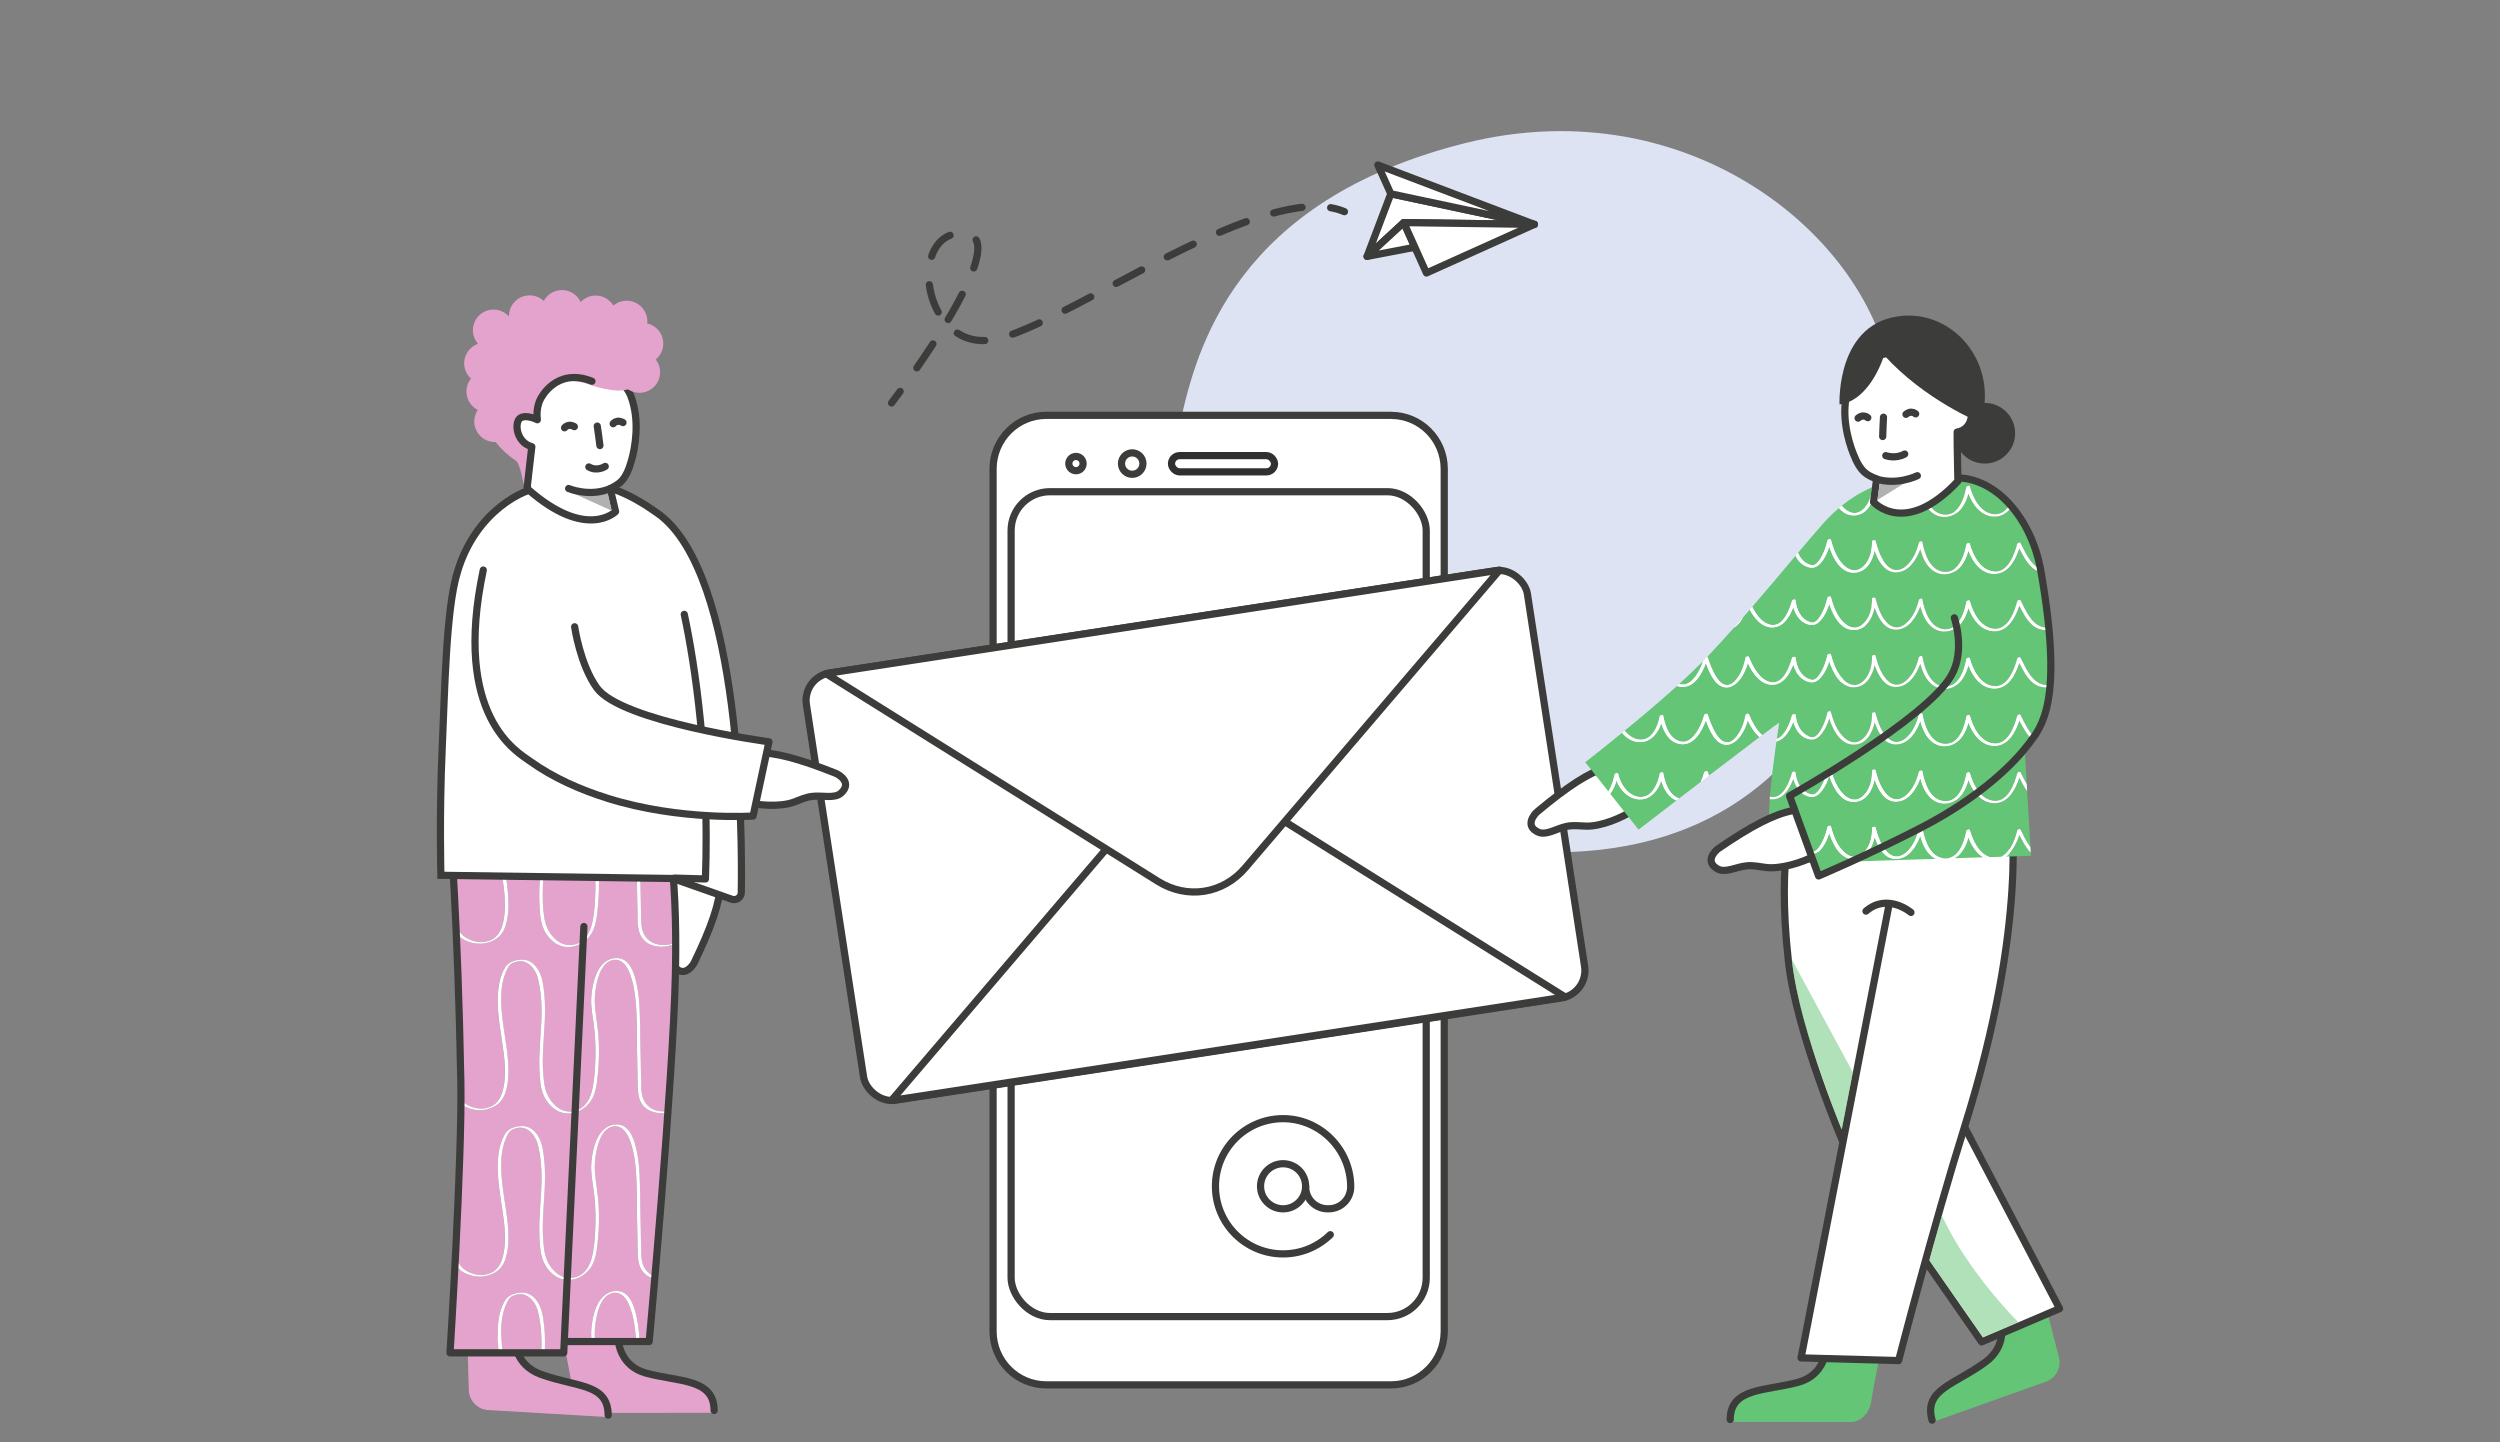 <?xml version="1.0" encoding="UTF-8"?><svg xmlns="http://www.w3.org/2000/svg" xmlns:xlink="http://www.w3.org/1999/xlink" viewBox="0 0 1040 600"><rect x="0" y="0" width="1040" height="600" fill="#808080" stroke="none"/><defs><style>.cls-1,.cls-2,.cls-3,.cls-4{stroke:#3c3c3b;}.cls-1,.cls-2,.cls-3,.cls-4,.cls-5{stroke-width:3px;}.cls-1,.cls-2,.cls-3,.cls-5{stroke-linecap:round;stroke-linejoin:round;}.cls-1,.cls-6,.cls-4,.cls-5{fill:#fff;}.cls-7{fill:#3c3c3b;}.cls-8,.cls-9{fill:#63c575;}.cls-2,.cls-3{fill:none;}.cls-10{isolation:isolate;}.cls-11{fill:#b1b1b1;}.cls-12{clip-path:url(#clippath-1);}.cls-13{clip-path:url(#clippath-3);}.cls-14{clip-path:url(#clippath-2);}.cls-15{fill:#dee3f3;}.cls-3{stroke-dasharray:11.99 11.99;}.cls-16,.cls-17{fill:#e4a3cd;}.cls-16,.cls-9{mix-blend-mode:multiply;opacity:.5;}.cls-18{clip-path:url(#clippath);}.cls-4{fill-rule:evenodd;stroke-miterlimit:10;}.cls-5{stroke:#303030;}</style><clipPath id="clippath"><path class="cls-8" d="M833,548.31s1.08,1.71-.44,9.56c-1.19,6.18-5.93,10.17-18.68,17.21-7,3.87-13.34,9.47-9.81,16.47l47.21-16.83c4.07-1.56,6.32-5.93,5.23-10.15l-5.64-21.71-17.86,5.45Z"/></clipPath><clipPath id="clippath-1"><path class="cls-8" d="M759.59,561.67s.33,2.34-3.09,7.83c-3.25,5.21-8.13,6.44-22.43,8.86-7.85,1.33-15.28,5.29-14.28,13.15l50.25.05c4.34-.12,7.64-3.92,8.31-8.14,1.45-9.21,4.33-22.59,4.33-22.59"/></clipPath><clipPath id="clippath-2"><path class="cls-17" d="M257.25,557.88s-.33,2.34,3.09,7.83c3.25,5.21,8.13,6.44,22.43,8.86,7.85,1.33,15.28,5.29,14.28,13.15l-50.25.05c-4.34-.12-7.64-3.92-8.31-8.14-1.45-9.21-4.33-22.59-4.33-22.59"/></clipPath><clipPath id="clippath-3"><path class="cls-17" d="M213.05,556.09s-.55,1.95,3.1,9.06c2.87,5.6,8.53,8.1,22.74,11.3,7.8,1.75,15.46,5.36,14.03,13.07l-50.04-2.96c-4.35-.36-7.73-3.92-7.86-8.28l-.65-22.42,18.67.24Z"/></clipPath></defs><g class="cls-10"><g id="information"><path class="cls-15" d="M490.96,175.93c-6.81,31.56-11.74,163.97,136.4,177.71,148.14,13.74,166.21-131.91,159.89-192.37-6.32-60.46-83.11-125.5-177.95-101.68-94.85,23.82-111.53,84.77-118.33,116.34Z"/><path class="cls-2" d="M370.88,167.63s1.37-1.8,3.58-4.81"/><path class="cls-3" d="M381.42,153.03c14.23-20.56,36.01-55.61,19.38-56.06-23.55-.64-17.19,47.74,10.82,44.56,25.22-2.87,96.87-55.78,135.99-55.62"/><path class="cls-2" d="M553.55,86.4c2.04.35,3.97.9,5.75,1.66"/><polygon class="cls-1" points="583.97 92.6 568.7 106.67 578.58 80.62 638.31 93.34 583.97 92.6"/><polygon class="cls-1" points="583.97 92.6 568.7 106.67 588.59 102.86 583.97 92.6"/><polygon class="cls-1" points="573.19 68.64 638.31 93.34 578.58 80.62 573.19 68.64"/><polygon class="cls-1" points="583.97 92.6 638.31 93.34 593.4 113.56 583.97 92.6"/><rect class="cls-1" x="485.23" y="559.95" width="43.45" height="4.46" rx="2.23" ry="2.23"/><rect class="cls-1" x="485.23" y="184.77" width="43.45" height="4.46" rx="2.23" ry="2.23"/><path class="cls-1" d="M578.7,172.79h-143.48c-12.2,0-22.1,9.97-22.1,22.27v358.77c0,12.3,9.89,22.27,22.1,22.27h143.48c12.2,0,22.1-9.97,22.1-22.27V195.07c0-12.3-9.89-22.27-22.1-22.27Z"/><rect class="cls-1" x="420.62" y="204.55" width="172.69" height="343.15" rx="16.15" ry="16.15"/><path class="cls-1" d="M589.05,271.78h28.63v2.71c0,1.34-1.09,2.43-2.43,2.43h-23.78c-1.34,0-2.43-1.09-2.43-2.43v-2.71h0Z" transform="translate(329.02 877.71) rotate(-90)"/><path class="cls-1" d="M600.8,315.18v56.49h0c2.84,0,5.14-1.09,5.14-2.43v-51.63c0-1.34-2.3-2.43-5.14-2.43h0Z"/><circle class="cls-1" cx="471" cy="192.85" r="4.46"/><path class="cls-1" d="M445.27,194.69c-1.02-1.29-.79-3.15.49-4.17,1.29-1.02,3.15-.79,4.17.49,1.02,1.29.79,3.15-.49,4.17-1.29,1.02-3.15.79-4.17-.49Z"/><rect class="cls-5" x="487.34" y="189.54" width="42.86" height="6.75" rx="3.38" ry="3.38"/><g id="g2676"><g id="g2678"><g id="g2680"><g id="g2686"><path id="path2688" class="cls-2" d="M543.14,493.49c0,5.18-4.2,9.38-9.38,9.38s-9.38-4.2-9.38-9.38,4.2-9.38,9.38-9.38,9.38,4.2,9.38,9.38Z"/></g><g id="g2690"><path id="path2692" class="cls-2" d="M553.4,513.63c-5.07,4.95-12,7.99-19.64,7.99-15.51,0-28.09-12.54-28.13-28.05-.04-15.51,12.47-28.11,27.94-28.21,15.57-.1,28.32,12.79,28.32,28.36,0,5.05-4.09,9.14-9.14,9.14h-.47c-5.05,0-9.14-4.09-9.14-9.14v-.23"/></g></g></g></g><rect class="cls-1" x="345.61" y="257.64" width="303.46" height="179.81" rx="11.56" ry="11.56" transform="translate(-47 79.53) rotate(-8.73)"/><path class="cls-1" d="M512.95,328.32l138.14,86.43-280.26,43.04,105.84-123.9c9.28-10.87,24.16-13.15,36.28-5.57Z"/><path class="cls-1" d="M481.7,366.63l-138.14-86.43,280.26-43.04-105.84,123.9c-9.28,10.87-24.16,13.15-36.28,5.57Z"/><path class="cls-8" d="M833,548.31s1.08,1.71-.44,9.56c-1.19,6.18-5.93,10.17-18.68,17.21-7,3.87-13.34,9.47-9.81,16.47l47.21-16.83c4.07-1.56,6.32-5.93,5.23-10.15l-5.64-21.71-17.86,5.45Z"/><g class="cls-18"><polygon class="cls-9" points="851.03 546.84 827.94 566.64 830.68 548.11 851.03 546.84"/></g><path class="cls-2" d="M832.38,550.13s2.78,9.71-6.42,16.48c-12.89,9.48-25.83,11.37-22.21,24.17"/><polyline class="cls-1" points="773.87 485.63 824.35 558.23 856.78 544.39 817.22 468.81"/><path class="cls-8" d="M759.59,561.67s.33,2.34-3.09,7.83c-3.25,5.21-8.13,6.44-22.43,8.86-7.85,1.33-15.28,5.29-14.28,13.15l50.25.05c4.34-.12,7.64-3.92,8.31-8.14,1.45-9.21,4.33-22.59,4.33-22.59"/><g class="cls-12"><path class="cls-9" d="M784.29,560.86l-38.27,15.15-2.57-1.34s8.09-.5,12.01-5.74c2.62-3.51,2.52-7.23,2.52-7.23l26.31-.85Z"/></g><path class="cls-2" d="M759.58,561.66s-.61,10.38-11.48,13.35c-13.49,3.69-28.33,2.17-28.33,15.52"/><path class="cls-1" d="M766.67,475.1s-19.31-45.16-22.67-75c-5.16-45.84,2.88-65.45,2.88-65.45l89.52,1.52s7.95,46.2-19.17,132.65c-13.08,41.68-27.41,97.18-27.41,97.18l-40.58-1.12,36.44-187.66"/><path class="cls-2" d="M794.96,379.57s-9.69-8.28-18.71-.54"/><path class="cls-9" d="M745.35,399.01l25.43,47.05-4.6,23.92s-5.29-12.59-13.31-37.32c-6.03-18.61-7.51-33.65-7.51-33.65Z"/><path class="cls-9" d="M807.8,505.64l-5.15,18.63,22.28,32.02,14.7-6.27s-20.7-20.34-31.83-44.38Z"/><path class="cls-1" d="M668.91,319.01c-7.96,2.32-16.88,8.2-29.51,18.76-1.11.93-5.27,5.82.49,8.4,3.44,1.54,7.67-1.6,12.07-2.44,2.51-.48,5.1-.19,7.65-.07,6.23.29,15.36-3.47,20.58-7.08"/><path class="cls-8" d="M745.49,297.6c.16-.55,1.42-.73,1.46-.25,0,.02.02.03.02.05.46,3.81,1.99,7.66,5.88,9.03.87.31,1.55.41,2.35-.13.88-.59,1.56-1.52,2.11-2.41,1.43-2.29,2.32-4.89,2.92-7.5.11-.49,1.29-.89,1.46-.26.83,3.17,1.97,6.38,3.98,9.01,1.33,1.74,3.27,3.47,5.56,3.63,2.23.15,4.16-1.54,5.33-3.28,1.7-2.55,2.24-5.65,2.23-8.67,0-.54,1.31-.83,1.46-.26.77,3.01,1.76,6.08,3.56,8.66,1.16,1.66,2.82,3.3,4.96,3.42,2.24.13,4.19-1.42,5.56-3.04,2.02-2.37,3.2-5.36,3.95-8.35.12-.46,1.33-.91,1.46-.26.9,4.85,3.16,11.96,9.09,12.43,6.01.48,8.35-6.75,9.22-11.42.09-.51,1.29-.88,1.46-.26,1.3,4.79,4.42,11.11,10.12,11.53,5.74.43,8.44-7.12,9.56-11.48.09-.33.74-.69,1.15-.57-.65-4.81-1.45-10.41-2.37-16.47-1.79,3.15-4.41,5.68-8.21,5.69-5.52.01-9.03-4.84-10.87-9.64-.6,2.2-1.46,4.33-2.84,6.14-2.38,3.11-6.46,4.56-10.18,3.04-3.97-1.62-5.93-5.81-6.99-9.86-1.68,4.59-4.85,9.5-9.96,9.66-4.86.15-7.52-4.7-9.04-9.12-.93,4.52-3.57,9.15-8.53,9.26-5.59.12-8.72-5.88-10.35-10.82-.67,2.11-1.57,4.16-2.87,5.94-1.16,1.6-2.9,3.13-5.02,2.77-3.89-.67-6.09-3.87-7.07-7.38-1.6,4.18-4.37,8.69-9.18,8.41-4.68-.27-7.82-4.87-9.76-8.98-.65,2.34-1.63,4.59-3.09,6.54-1.29,1.72-3.12,3.37-5.37,3.56-2.42.21-4.33-1.4-5.65-3.26-1.47-2.07-2.46-4.46-3.32-6.87-1.67,4.6-4.82,10.18-10.01,9.91-.72-.04-1.38-.18-2.01-.39-7.1,6.41-14.99,13.06-21.76,18.6,1.5,1.94,3.53,3.41,6.01,3.72,5.23.65,7.83-5.48,8.58-9.66.09-.49,1.35-.89,1.46-.26.71,4.18,2.67,9.96,7.54,10.77,2.25.38,4.03-1.03,5.4-2.68,1.99-2.39,3.23-5.37,4.08-8.33.14-.49,1.24-.89,1.46-.26.89,2.61,1.83,5.26,3.25,7.64,1.03,1.72,2.61,3.9,4.84,3.92,2.1.02,3.78-2.08,4.81-3.67,1.49-2.32,2.37-4.97,2.86-7.66.1-.55,1.22-.83,1.46-.26,1.12,2.74,2.88,6.38,5.47,8.58,3.95-2.97,6.6-4.94,7.04-5.19,0,0-.42,2.78-.99,6.81,3.56-1.26,5.48-6.75,6.37-9.83Z"/><path class="cls-8" d="M745.49,321.44c.16-.55,1.42-.73,1.46-.25,0,.02.02.03.02.05.46,3.81,1.99,7.66,5.88,9.03.87.31,1.55.41,2.35-.13.88-.59,1.56-1.52,2.11-2.41,1.43-2.29,2.32-4.89,2.92-7.5.11-.49,1.29-.89,1.46-.26.83,3.17,1.97,6.38,3.98,9.01,1.33,1.74,3.27,3.47,5.56,3.63,2.23.15,4.16-1.54,5.33-3.28,1.7-2.55,2.24-5.65,2.23-8.67,0-.54,1.31-.83,1.46-.26.77,3.01,1.76,6.08,3.56,8.66,1.16,1.66,2.82,3.3,4.96,3.42,2.24.13,4.19-1.42,5.56-3.04,2.02-2.37,3.2-5.36,3.95-8.35.12-.46,1.33-.91,1.46-.26.9,4.85,3.16,11.96,9.09,12.43,6.01.48,8.35-6.75,9.22-11.42.09-.51,1.29-.88,1.46-.26,1.3,4.79,4.42,11.11,10.12,11.53,5.74.43,8.44-7.12,9.56-11.48.11-.42,1.13-.89,1.4-.37.78,1.52,1.6,3.28,2.57,4.96l-.74-12.55s-.55-4.82-1.55-12.47c-.27-.51-.53-1.03-.79-1.54-1.57,4.94-4.63,10.61-10.32,10.62-5.52.02-9.03-4.84-10.87-9.64-.6,2.2-1.46,4.33-2.84,6.14-2.38,3.11-6.46,4.56-10.18,3.04-3.97-1.62-5.93-5.82-6.99-9.86-1.68,4.59-4.85,9.5-9.96,9.66-4.86.15-7.52-4.7-9.04-9.12-.93,4.52-3.57,9.15-8.53,9.26-5.59.12-8.72-5.88-10.35-10.82-.67,2.11-1.57,4.16-2.87,5.94-1.16,1.59-2.9,3.13-5.02,2.77-3.89-.67-6.09-3.87-7.07-7.38-1.34,3.52-3.53,7.25-7.05,8.19-.88,6.26-2.02,14.96-2.54,21.14-.05.56-.09,1.15-.13,1.75.15.04.31.08.46.11,5.11.86,7.65-6.34,8.73-10.03Z"/><path class="cls-8" d="M771.23,213.4c2.23.15,4.16-1.54,5.33-3.28,1.46-2.19,2.07-4.79,2.2-7.4-4.52,1.95-8.74,4.53-12.6,7.64,1.3,1.52,3.05,2.89,5.08,3.03Z"/><path class="cls-8" d="M788.76,213.27c2.24.13,4.19-1.42,5.56-3.04,2.02-2.37,3.2-5.36,3.95-8.35.12-.46,1.33-.91,1.46-.26.9,4.85,3.16,11.96,9.09,12.43,6.01.48,8.35-6.75,9.22-11.42.01-.08.06-.15.12-.22-1.47-2.08-2.97-3.37-4.51-3.65-4.17-.76-11.33-.2-17.32,0-5.6.18-10.9,1.33-15.85,3.25.74,2.74,1.71,5.5,3.34,7.83,1.16,1.66,2.82,3.3,4.96,3.42Z"/><path class="cls-8" d="M834.51,356.35l10.36-.33-.08-1.28c-2.03-2.08-3.44-4.78-4.75-7.39-1.06,3.32-2.79,6.96-5.53,9Z"/><path class="cls-8" d="M818.85,348.33c-.6,2.2-1.46,4.33-2.84,6.14-.81,1.07-1.83,1.93-2.96,2.55l11.98-.38c-2.9-1.77-4.93-5.05-6.18-8.32Z"/><path class="cls-8" d="M798.85,347.66c-1.68,4.59-4.85,9.5-9.96,9.66-4.86.15-7.52-4.7-9.04-9.12-.93,4.52-3.57,9.15-8.53,9.26-5.59.12-8.72-5.88-10.35-10.82-.67,2.11-1.57,4.16-2.87,5.94-1.16,1.6-2.9,3.13-5.02,2.77-3.89-.67-6.09-3.87-7.07-7.38-1.6,4.18-4.37,8.69-9.18,8.41-.43-.02-.84-.1-1.24-.19-.01,2.04,0,3.3,0,3.3l69.72-2.21c-3.61-1.77-5.45-5.76-6.46-9.61Z"/><path class="cls-8" d="M736.76,259.95c5.11.86,7.65-6.34,8.73-10.03.16-.55,1.42-.73,1.46-.25,0,.02.02.03.02.05.46,3.81,1.99,7.66,5.88,9.03.87.31,1.55.41,2.35-.13.88-.59,1.56-1.52,2.11-2.41,1.43-2.29,2.32-4.89,2.92-7.5.11-.49,1.29-.89,1.46-.26.83,3.17,1.97,6.38,3.98,9.01,1.33,1.74,3.27,3.47,5.56,3.63,2.23.15,4.16-1.54,5.33-3.28,1.7-2.55,2.24-5.65,2.23-8.67,0-.54,1.31-.83,1.46-.26.77,3.01,1.76,6.08,3.56,8.66,1.16,1.66,2.82,3.3,4.96,3.42,2.24.13,4.19-1.42,5.56-3.04,2.02-2.37,3.2-5.36,3.95-8.35.12-.46,1.33-.91,1.46-.26.9,4.85,3.16,11.96,9.09,12.43,6.01.48,8.35-6.75,9.22-11.42.09-.51,1.29-.88,1.46-.26,1.3,4.79,4.42,11.11,10.12,11.53,1.96.15,3.55-.65,4.86-1.92-1.26-7.06-2.65-14.18-4.15-20.95-.19.01-.38.04-.58.04-5.52.02-9.03-4.84-10.87-9.64-.6,2.2-1.46,4.33-2.84,6.14-2.38,3.11-6.46,4.56-10.18,3.04-3.97-1.62-5.93-5.82-6.99-9.86-1.68,4.59-4.85,9.5-9.96,9.66-4.86.15-7.52-4.7-9.04-9.12-.93,4.52-3.57,9.15-8.53,9.26-5.59.12-8.72-5.88-10.35-10.82-.67,2.11-1.57,4.16-2.87,5.94-1.16,1.59-2.9,3.13-5.02,2.77-2.97-.51-4.94-2.49-6.15-4.95-5.55,6.58-11.68,13.9-18.02,21.25,1.7,3.37,4.24,6.9,7.85,7.51Z"/><path class="cls-8" d="M839.15,345.48c.11-.42,1.13-.89,1.4-.37,1.16,2.26,2.41,5.06,4.11,7.32l-1.37-23.32c-1.27-1.73-2.29-3.69-3.25-5.61-1.57,4.94-4.63,10.61-10.32,10.62-5.52.02-9.03-4.84-10.87-9.64-.6,2.2-1.46,4.33-2.84,6.14-2.38,3.11-6.46,4.56-10.18,3.04-3.97-1.62-5.93-5.82-6.99-9.86-1.68,4.59-4.85,9.5-9.96,9.66-4.86.15-7.52-4.7-9.04-9.12-.93,4.52-3.57,9.15-8.53,9.26-5.59.12-8.72-5.88-10.35-10.82-.67,2.11-1.57,4.16-2.87,5.94-1.16,1.59-2.9,3.13-5.02,2.77-3.89-.67-6.09-3.87-7.07-7.38-1.6,4.18-4.37,8.69-9.18,8.41-.21-.01-.41-.04-.61-.07-.45,7.33-.59,16.98-.62,22.54.38.14.76.25,1.16.32,5.11.86,7.65-6.34,8.73-10.03.16-.55,1.42-.73,1.46-.25,0,.02.02.03.02.05.46,3.81,1.99,7.66,5.88,9.03.87.31,1.55.41,2.35-.13.88-.59,1.56-1.52,2.11-2.41,1.43-2.29,2.32-4.89,2.92-7.5.11-.49,1.29-.89,1.46-.26.83,3.17,1.97,6.38,3.98,9.01,1.33,1.74,3.27,3.47,5.56,3.63,2.23.15,4.16-1.54,5.33-3.28,1.7-2.55,2.24-5.65,2.23-8.67,0-.54,1.31-.83,1.46-.26.77,3.01,1.76,6.08,3.56,8.66,1.16,1.66,2.82,3.3,4.96,3.42,2.24.13,4.19-1.42,5.56-3.04,2.02-2.37,3.2-5.36,3.95-8.35.12-.46,1.33-.91,1.46-.26.9,4.85,3.16,11.96,9.09,12.43,6.01.48,8.35-6.75,9.22-11.42.09-.51,1.29-.88,1.46-.26,1.15,4.22,3.7,9.62,8.18,11.14l4.89-.15c3.75-1.79,5.69-7.4,6.6-10.93Z"/><path class="cls-8" d="M691.1,324.79c-1.43,4.05-4.3,7.84-8.94,7.77-4.59-.06-8.08-3.73-9.7-7.82-.61,1.98-1.43,3.91-2.62,5.47l11.79,14.92s6.82-5.25,15.81-12.14c-3.35-1.22-5.31-4.71-6.34-8.2Z"/><path class="cls-8" d="M752.85,234.9c.87.31,1.55.41,2.35-.13.88-.59,1.56-1.52,2.11-2.41,1.43-2.29,2.32-4.89,2.92-7.5.11-.49,1.29-.89,1.46-.26.83,3.17,1.97,6.38,3.98,9.01,1.33,1.74,3.27,3.47,5.56,3.63,2.23.15,4.16-1.54,5.33-3.28,1.7-2.55,2.24-5.65,2.23-8.67,0-.54,1.31-.83,1.46-.26.77,3.01,1.76,6.08,3.56,8.66,1.16,1.66,2.82,3.3,4.96,3.42,2.24.13,4.19-1.42,5.56-3.04,2.02-2.37,3.2-5.36,3.95-8.35.12-.46,1.33-.91,1.46-.26.9,4.85,3.16,11.96,9.09,12.43,6.01.48,8.35-6.75,9.22-11.42.09-.51,1.29-.88,1.46-.26,1.3,4.79,4.42,11.11,10.12,11.53.17.01.33,0,.49,0-2.23-9.97-4.7-19.1-7.35-26.03-1.71-1.79-2.99-4.12-3.88-6.44-.6,2.2-1.46,4.33-2.84,6.14-2.38,3.11-6.46,4.56-10.18,3.04-3.97-1.62-5.93-5.82-6.99-9.86-1.68,4.59-4.85,9.5-9.96,9.66-4.86.15-7.52-4.7-9.04-9.12-.93,4.52-3.57,9.15-8.53,9.26-2.6.06-4.66-1.22-6.29-3.09-2.38,2.02-4.64,4.22-6.73,6.6-3.07,3.48-6.55,7.57-10.32,12.03.9,2.22,2.41,4.08,4.87,4.96Z"/><path class="cls-8" d="M710.38,273.42c.89,2.61,1.83,5.26,3.25,7.64,1.03,1.72,2.61,3.9,4.84,3.92,2.1.02,3.78-2.08,4.81-3.67,1.49-2.32,2.37-4.97,2.86-7.66.1-.55,1.22-.83,1.46-.26,1.59,3.89,4.48,9.61,9.16,10.4,5.11.86,7.65-6.34,8.73-10.03.16-.55,1.42-.73,1.46-.25,0,.02.02.03.02.05.46,3.81,1.99,7.66,5.88,9.03.87.31,1.55.41,2.35-.13.88-.59,1.56-1.52,2.11-2.41,1.43-2.29,2.32-4.89,2.92-7.5.11-.49,1.29-.89,1.46-.26.83,3.17,1.97,6.38,3.98,9.01,1.33,1.74,3.27,3.47,5.56,3.63,2.23.15,4.16-1.54,5.33-3.28,1.7-2.55,2.24-5.65,2.23-8.67,0-.54,1.31-.83,1.46-.26.77,3.01,1.76,6.08,3.56,8.66,1.16,1.66,2.82,3.3,4.96,3.42,2.24.13,4.19-1.42,5.56-3.04,2.02-2.37,3.2-5.36,3.95-8.35.12-.46,1.33-.91,1.46-.26.9,4.85,3.16,11.96,9.09,12.43,6.01.48,8.35-6.75,9.22-11.42.09-.51,1.29-.88,1.46-.26,1.3,4.79,4.42,11.11,10.12,11.53,3.95.29,6.46-3.19,8.01-6.82-.88-5.67-1.86-11.68-2.94-17.76-1.37,1.07-3,1.74-4.94,1.75-5.52.01-9.03-4.84-10.87-9.64-.6,2.2-1.46,4.33-2.84,6.14-2.38,3.11-6.46,4.56-10.18,3.04-3.97-1.62-5.93-5.81-6.99-9.86-1.68,4.59-4.85,9.5-9.96,9.66-4.86.15-7.52-4.7-9.04-9.12-.93,4.52-3.57,9.15-8.53,9.26-5.59.12-8.72-5.88-10.35-10.82-.67,2.11-1.57,4.16-2.87,5.94-1.16,1.6-2.9,3.13-5.02,2.77-3.89-.67-6.09-3.87-7.07-7.38-1.6,4.18-4.37,8.69-9.18,8.41-4.08-.24-6.98-3.76-8.95-7.38-.92,1.06-1.84,2.12-2.76,3.17-.35.61-.72,1.21-1.14,1.77-.73.98-1.65,1.93-2.71,2.6-3.68,4.14-7.39,8.2-11.04,12.04.07.05.12.12.16.21Z"/><path class="cls-8" d="M727.07,299.71c-.65,2.34-1.63,4.59-3.09,6.54-1.29,1.72-3.12,3.37-5.37,3.56-2.42.21-4.33-1.4-5.65-3.26-1.47-2.07-2.46-4.46-3.32-6.87-1.67,4.6-4.82,10.18-10.01,9.91-4.71-.25-7.28-4.46-8.52-8.65-1.43,4.05-4.3,7.84-8.94,7.77-3.01-.04-5.54-1.63-7.38-3.87-8.73,7.14-15.31,12.24-15.31,12.24l9.62,12.17c1.35-2.07,2.09-4.76,2.62-7.08.11-.47,1.32-.9,1.46-.26.89,4.28,4,9.02,8.7,9.6,5.23.65,7.83-5.48,8.58-9.66.09-.49,1.35-.89,1.46-.26.67,3.91,2.42,9.21,6.63,10.55,2.85-2.19,5.9-4.52,8.99-6.89.56-1.27,1.02-2.58,1.4-3.9.14-.49,1.24-.89,1.46-.26.18.52.36,1.04.54,1.55,7.74-5.92,15.49-11.83,21.06-16.04-2.12-1.78-3.74-4.43-4.91-6.91Z"/><path class="cls-8" d="M709.58,323.69s.06-.05.1-.07c-.01-.03-.02-.06-.03-.09-.02.05-.04.11-.06.16Z"/><path class="cls-8" d="M704.85,282.01c1.7-2.04,2.84-4.51,3.68-7.03-2.89,2.96-6.29,6.19-9.93,9.5.27.08.56.15.85.2,2.25.38,4.03-1.03,5.4-2.68Z"/><path class="cls-6" d="M771.32,214.41c4.96-.11,7.6-4.73,8.53-9.26,1.52,4.42,4.19,9.27,9.04,9.12,5.11-.16,8.28-5.08,9.96-9.66,1.06,4.04,3.02,8.23,6.99,9.86,3.72,1.52,7.8.07,10.18-3.04,1.38-1.81,2.25-3.94,2.84-6.14.89,2.32,2.17,4.65,3.88,6.44-1.48-3.87-3.02-7.06-4.6-9.3-.06.07-.11.14-.12.22-.86,4.67-3.21,11.9-9.22,11.42-5.92-.47-8.18-7.58-9.09-12.43-.12-.65-1.34-.2-1.46.26-.75,2.99-1.93,5.98-3.95,8.35-1.37,1.61-3.32,3.17-5.56,3.04-2.14-.12-3.8-1.76-4.96-3.42-1.63-2.34-2.6-5.09-3.34-7.83-.57.22-1.14.46-1.71.71-.13,2.6-.74,5.2-2.2,7.4-1.16,1.74-3.09,3.44-5.33,3.28-2.03-.14-3.78-1.51-5.08-3.03-.38.31-.75.63-1.13.95,1.63,1.87,3.69,3.14,6.29,3.09Z"/><path class="cls-6" d="M723.98,258.56c.42-.56.79-1.16,1.14-1.77-1.28,1.46-2.56,2.92-3.85,4.37,1.06-.68,1.98-1.62,2.71-2.6Z"/><path class="cls-6" d="M736.83,261c4.81.28,7.58-4.22,9.18-8.41.98,3.52,3.17,6.71,7.07,7.38,2.12.36,3.85-1.17,5.02-2.77,1.3-1.78,2.2-3.83,2.87-5.94,1.63,4.94,4.76,10.94,10.35,10.82,4.96-.11,7.6-4.73,8.53-9.26,1.52,4.42,4.19,9.27,9.04,9.12,5.11-.16,8.28-5.08,9.96-9.66,1.06,4.04,3.02,8.23,6.99,9.86,3.72,1.52,7.8.07,10.18-3.04,1.38-1.81,2.25-3.94,2.84-6.14,1.84,4.8,5.35,9.66,10.87,9.64,1.94,0,3.57-.68,4.94-1.75-.07-.39-.14-.79-.21-1.18-1.31,1.27-2.91,2.06-4.86,1.92-5.7-.42-8.81-6.74-10.12-11.53-.17-.62-1.36-.25-1.46.26-.86,4.67-3.21,11.9-9.22,11.42-5.92-.47-8.18-7.58-9.09-12.43-.12-.65-1.34-.2-1.46.26-.75,2.99-1.93,5.98-3.95,8.35-1.37,1.61-3.32,3.17-5.56,3.04-2.14-.13-3.8-1.76-4.96-3.42-1.79-2.57-2.79-5.65-3.56-8.66-.15-.58-1.46-.28-1.46.26.02,3.01-.53,6.12-2.23,8.67-1.16,1.74-3.09,3.44-5.33,3.28-2.29-.16-4.23-1.89-5.56-3.63-2.01-2.63-3.15-5.84-3.98-9.01-.17-.63-1.34-.23-1.46.26-.6,2.61-1.49,5.21-2.92,7.5-.55.88-1.23,1.82-2.11,2.41-.81.54-1.48.44-2.35.13-3.88-1.38-5.41-5.22-5.88-9.03,0-.02-.02-.03-.02-.05-.04-.48-1.3-.3-1.46.25-1.07,3.69-3.61,10.9-8.73,10.03-3.61-.61-6.15-4.14-7.85-7.51-.34.4-.68.79-1.02,1.19,1.97,3.62,4.87,7.14,8.95,7.38Z"/><path class="cls-6" d="M753.08,236.14c2.12.36,3.85-1.17,5.02-2.77,1.3-1.78,2.2-3.83,2.87-5.94,1.63,4.94,4.76,10.94,10.35,10.82,4.96-.11,7.6-4.73,8.53-9.26,1.52,4.42,4.19,9.27,9.04,9.12,5.11-.16,8.28-5.08,9.96-9.66,1.06,4.04,3.02,8.23,6.99,9.86,3.72,1.52,7.8.07,10.18-3.04,1.38-1.81,2.25-3.94,2.84-6.14,1.84,4.8,5.35,9.66,10.87,9.64.2,0,.39-.02.58-.04-.07-.33-.15-.65-.22-.98-.16,0-.32.02-.49,0-5.7-.42-8.81-6.74-10.12-11.53-.17-.62-1.36-.25-1.46.26-.86,4.67-3.21,11.9-9.22,11.42-5.92-.47-8.18-7.58-9.09-12.43-.12-.65-1.34-.2-1.46.26-.75,2.99-1.93,5.98-3.95,8.35-1.37,1.61-3.32,3.17-5.56,3.04-2.14-.12-3.8-1.76-4.96-3.42-1.79-2.57-2.79-5.65-3.56-8.66-.15-.58-1.46-.28-1.46.26.02,3.02-.53,6.12-2.23,8.67-1.16,1.74-3.09,3.44-5.33,3.28-2.29-.16-4.23-1.89-5.56-3.63-2.01-2.63-3.15-5.84-3.98-9.01-.17-.63-1.34-.23-1.46.26-.6,2.61-1.49,5.21-2.92,7.5-.55.88-1.23,1.82-2.11,2.41-.81.54-1.48.44-2.35.13-2.46-.87-3.98-2.74-4.87-4.96-.34.41-.69.82-1.04,1.24,1.21,2.47,3.19,4.44,6.15,4.95Z"/><path class="cls-6" d="M709.64,275.84c.86,2.4,1.86,4.79,3.32,6.87,1.32,1.87,3.23,3.47,5.65,3.26,2.24-.19,4.08-1.84,5.37-3.56,1.46-1.95,2.44-4.2,3.09-6.54,1.95,4.1,5.08,8.7,9.76,8.98,4.81.28,7.58-4.22,9.18-8.41.98,3.52,3.17,6.71,7.07,7.38,2.12.36,3.85-1.17,5.02-2.77,1.3-1.78,2.2-3.83,2.87-5.94,1.63,4.94,4.76,10.94,10.35,10.82,4.96-.11,7.6-4.73,8.53-9.26,1.52,4.42,4.19,9.27,9.04,9.12,5.11-.16,8.28-5.08,9.96-9.66,1.06,4.04,3.02,8.23,6.99,9.86,3.72,1.52,7.8.07,10.18-3.04,1.38-1.81,2.25-3.94,2.84-6.14,1.84,4.8,5.35,9.66,10.87,9.64,3.8-.01,6.42-2.54,8.21-5.69-.11-.71-.22-1.42-.33-2.14-1.55,3.63-4.06,7.11-8.01,6.82-5.7-.42-8.81-6.74-10.12-11.53-.17-.62-1.36-.25-1.46.26-.86,4.67-3.21,11.9-9.22,11.42-5.92-.47-8.18-7.58-9.09-12.43-.12-.65-1.34-.2-1.46.26-.75,2.99-1.93,5.98-3.95,8.35-1.37,1.61-3.32,3.17-5.56,3.04-2.14-.13-3.8-1.76-4.96-3.42-1.79-2.57-2.79-5.65-3.56-8.66-.15-.58-1.46-.28-1.46.26.02,3.01-.53,6.12-2.23,8.67-1.16,1.74-3.09,3.44-5.33,3.28-2.29-.16-4.23-1.89-5.56-3.63-2.01-2.63-3.15-5.84-3.98-9.01-.17-.63-1.34-.23-1.46.26-.6,2.61-1.49,5.21-2.92,7.5-.55.88-1.23,1.82-2.11,2.41-.81.54-1.48.44-2.35.13-3.88-1.38-5.41-5.22-5.88-9.03,0-.02-.02-.03-.02-.05-.04-.48-1.3-.3-1.46.25-1.07,3.69-3.61,10.9-8.73,10.03-4.69-.79-7.58-6.51-9.16-10.4-.23-.57-1.36-.29-1.46.26-.49,2.7-1.37,5.35-2.86,7.66-1.03,1.59-2.71,3.7-4.81,3.67-2.22-.02-3.81-2.2-4.84-3.92-1.42-2.38-2.36-5.03-3.25-7.64-.03-.1-.09-.16-.16-.21-.25.26-.5.52-.74.78-.31.32-.64.66-.96.99-.83,2.52-1.98,4.99-3.68,7.03-1.37,1.65-3.15,3.05-5.4,2.68-.29-.05-.58-.12-.85-.2-.32.29-.65.58-.97.88.62.21,1.29.35,2.01.39,5.19.27,8.34-5.31,10.01-9.91Z"/><path class="cls-6" d="M746.01,300.28c.98,3.52,3.17,6.71,7.07,7.38,2.12.36,3.85-1.17,5.02-2.77,1.3-1.78,2.2-3.83,2.87-5.94,1.63,4.94,4.76,10.94,10.35,10.82,4.96-.11,7.6-4.73,8.53-9.26,1.52,4.42,4.19,9.27,9.04,9.12,5.11-.16,8.28-5.08,9.96-9.66,1.06,4.04,3.02,8.23,6.99,9.86,3.72,1.52,7.8.07,10.18-3.04,1.38-1.81,2.25-3.94,2.84-6.14,1.84,4.8,5.35,9.66,10.87,9.64,5.69-.02,8.74-5.69,10.32-10.62.26.51.52,1.03.79,1.54-.16-1.25-.34-2.58-.53-3.98-.4-.12-1.06.24-1.15.57-1.12,4.36-3.82,11.91-9.56,11.48-5.7-.42-8.81-6.74-10.12-11.53-.17-.62-1.36-.25-1.46.26-.86,4.67-3.21,11.9-9.22,11.42-5.92-.47-8.18-7.58-9.09-12.43-.12-.65-1.34-.2-1.46.26-.75,2.99-1.93,5.98-3.95,8.35-1.37,1.61-3.32,3.17-5.56,3.04-2.14-.12-3.8-1.76-4.96-3.42-1.79-2.57-2.79-5.65-3.56-8.66-.15-.58-1.46-.28-1.46.26.02,3.02-.53,6.12-2.23,8.67-1.16,1.74-3.09,3.44-5.33,3.28-2.29-.16-4.23-1.89-5.56-3.63-2.01-2.63-3.15-5.84-3.98-9.01-.17-.63-1.34-.23-1.46.26-.6,2.61-1.49,5.21-2.92,7.5-.55.88-1.23,1.82-2.11,2.41-.81.54-1.48.44-2.35.13-3.88-1.38-5.41-5.22-5.88-9.03,0-.02-.02-.03-.02-.05-.04-.48-1.3-.3-1.46.25-.89,3.07-2.81,8.56-6.37,9.83-.05.34-.1.69-.15,1.04,3.52-.93,5.7-4.67,7.05-8.19Z"/><path class="cls-6" d="M727.6,297.23c-.23-.57-1.36-.29-1.46.26-.49,2.7-1.37,5.35-2.86,7.66-1.03,1.59-2.71,3.7-4.81,3.67-2.22-.02-3.81-2.2-4.84-3.92-1.42-2.38-2.36-5.03-3.25-7.64-.21-.63-1.31-.23-1.46.26-.86,2.96-2.09,5.94-4.08,8.33-1.37,1.65-3.15,3.05-5.4,2.68-4.87-.81-6.82-6.59-7.54-10.77-.11-.63-1.37-.23-1.46.26-.75,4.18-3.35,10.31-8.58,9.66-2.48-.31-4.51-1.78-6.01-3.72-.36.3-.72.59-1.08.88,1.84,2.24,4.37,3.83,7.38,3.87,4.64.06,7.52-3.72,8.94-7.77,1.24,4.19,3.81,8.4,8.52,8.65,5.19.27,8.34-5.31,10.01-9.91.86,2.4,1.86,4.79,3.32,6.87,1.32,1.87,3.23,3.47,5.65,3.26,2.24-.19,4.08-1.84,5.37-3.56,1.46-1.95,2.44-4.2,3.09-6.54,1.18,2.48,2.79,5.13,4.91,6.91.37-.28.73-.55,1.08-.82-2.58-2.19-4.35-5.83-5.47-8.58Z"/><path class="cls-6" d="M819.47,345.43c-.17-.62-1.36-.25-1.46.26-.86,4.67-3.21,11.9-9.22,11.42-5.92-.47-8.18-7.58-9.09-12.43-.12-.65-1.34-.2-1.46.26-.75,2.99-1.93,5.98-3.95,8.35-1.37,1.61-3.32,3.17-5.56,3.04-2.14-.12-3.8-1.76-4.96-3.42-1.79-2.57-2.79-5.65-3.56-8.66-.15-.58-1.46-.28-1.46.26.02,3.01-.53,6.12-2.23,8.67-1.16,1.74-3.09,3.44-5.33,3.28-2.29-.16-4.23-1.89-5.56-3.63-2.01-2.63-3.15-5.84-3.98-9.01-.17-.63-1.34-.23-1.46.26-.6,2.61-1.49,5.21-2.92,7.5-.55.88-1.23,1.82-2.11,2.41-.81.54-1.48.44-2.35.13-3.88-1.38-5.41-5.22-5.88-9.03,0-.02-.02-.03-.02-.05-.04-.48-1.3-.3-1.46.25-1.07,3.69-3.61,10.9-8.73,10.03-.4-.07-.78-.18-1.16-.32,0,.42,0,.81,0,1.18.4.09.81.17,1.24.19,4.81.28,7.58-4.22,9.18-8.41.98,3.52,3.17,6.71,7.07,7.38,2.12.36,3.85-1.17,5.02-2.77,1.3-1.78,2.2-3.83,2.87-5.94,1.63,4.94,4.76,10.94,10.35,10.82,4.96-.11,7.6-4.73,8.53-9.26,1.52,4.42,4.19,9.27,9.04,9.12,5.11-.16,8.28-5.08,9.96-9.66,1.01,3.85,2.84,7.84,6.46,9.61l7.75-.25c1.13-.62,2.14-1.49,2.96-2.55,1.38-1.81,2.25-3.94,2.84-6.14,1.25,3.27,3.28,6.55,6.18,8.32l2.63-.08c-4.48-1.52-7.04-6.92-8.18-11.14Z"/><path class="cls-6" d="M840.55,345.1c-.26-.52-1.29-.05-1.4.37-.91,3.53-2.85,9.15-6.6,10.93l1.96-.06c2.74-2.04,4.47-5.68,5.53-9,1.32,2.61,2.73,5.31,4.75,7.39l-.14-2.31c-1.7-2.26-2.95-5.06-4.11-7.32Z"/><path class="cls-6" d="M691.9,321.6c-.11-.63-1.37-.23-1.46.26-.75,4.18-3.35,10.31-8.58,9.66-4.7-.59-7.81-5.32-8.7-9.6-.13-.64-1.35-.22-1.46.26-.53,2.32-1.27,5.01-2.62,7.08l.75.95c1.19-1.56,2.01-3.49,2.62-5.47,1.62,4.09,5.1,7.76,9.7,7.82,4.64.06,7.52-3.72,8.94-7.77,1.03,3.49,2.99,6.98,6.34,8.2.36-.28.72-.55,1.09-.84-4.2-1.34-5.96-6.64-6.63-10.55Z"/><path class="cls-6" d="M708.93,321.37c-.38,1.31-.84,2.63-1.4,3.9.68-.52,1.37-1.05,2.05-1.57.02-.05.04-.11.06-.16.01.03.02.06.03.09.42-.32.83-.64,1.25-.96-.18-.52-.36-1.04-.54-1.55-.21-.63-1.31-.23-1.46.26Z"/><path class="cls-6" d="M746.01,324.12c.98,3.52,3.17,6.71,7.07,7.38,2.12.36,3.85-1.17,5.02-2.77,1.3-1.78,2.2-3.83,2.87-5.94,1.63,4.94,4.76,10.94,10.35,10.82,4.96-.11,7.6-4.73,8.53-9.26,1.52,4.42,4.19,9.27,9.04,9.12,5.11-.16,8.28-5.08,9.96-9.66,1.06,4.04,3.02,8.23,6.99,9.86,3.72,1.52,7.8.07,10.18-3.04,1.38-1.81,2.25-3.94,2.84-6.14,1.84,4.8,5.35,9.66,10.87,9.64,5.69-.02,8.74-5.69,10.32-10.62.96,1.91,1.98,3.88,3.25,5.61l-.17-2.88c-.97-1.68-1.79-3.45-2.57-4.96-.26-.52-1.29-.05-1.4.37-1.12,4.36-3.82,11.91-9.56,11.48-5.7-.42-8.81-6.74-10.12-11.53-.17-.62-1.36-.25-1.46.26-.86,4.67-3.21,11.9-9.22,11.42-5.92-.47-8.18-7.58-9.09-12.43-.12-.65-1.34-.2-1.46.26-.75,2.99-1.93,5.98-3.95,8.35-1.37,1.61-3.32,3.17-5.56,3.04-2.14-.12-3.8-1.76-4.96-3.42-1.79-2.57-2.79-5.65-3.56-8.66-.15-.58-1.46-.28-1.46.26.02,3.02-.53,6.12-2.23,8.67-1.16,1.74-3.09,3.44-5.33,3.28-2.29-.16-4.23-1.89-5.56-3.63-2.01-2.63-3.15-5.84-3.98-9.01-.17-.63-1.34-.23-1.46.26-.6,2.61-1.49,5.21-2.92,7.5-.55.88-1.23,1.82-2.11,2.41-.81.54-1.48.44-2.35.13-3.88-1.38-5.41-5.22-5.88-9.03,0-.02-.02-.03-.02-.05-.04-.48-1.3-.3-1.46.25-1.07,3.69-3.61,10.9-8.73,10.03-.16-.03-.31-.07-.46-.11-.02.36-.05.72-.07,1.09.2.03.4.06.61.07,4.81.28,7.58-4.22,9.18-8.41Z"/><path class="cls-1" d="M745.93,337.19c-8.15,1.55-17.59,6.56-31.16,15.86-1.19.82-5.81,5.29-.31,8.41,3.28,1.86,7.78-.87,12.25-1.28,2.54-.24,5.09.29,7.62.65,6.17.88,15.62-1.99,21.16-5.09"/><path class="cls-8" d="M752.85,330.27c.87.31,1.55.41,2.35-.13.88-.59,1.56-1.52,2.11-2.41,1.1-1.75,1.87-3.69,2.44-5.67-3.99,2.44-7.47,4.51-10.1,6.04.83.94,1.87,1.7,3.19,2.17Z"/><path class="cls-8" d="M755.2,353.98c.88-.59,1.56-1.52,2.11-2.41,1.43-2.29,2.32-4.89,2.92-7.5.11-.49,1.29-.89,1.46-.26.83,3.17,1.97,6.38,3.98,9.01,1.33,1.74,3.27,3.47,5.56,3.63,2.23.15,4.16-1.54,5.33-3.28,1.7-2.55,2.24-5.65,2.23-8.67,0-.54,1.31-.83,1.46-.26.7,2.73,1.59,5.52,3.09,7.94,4.66-2.25,9.71-4.73,14.95-7.42.05-.03.11-.06.16-.08.15-.13.35-.24.56-.29,9.2-4.76,16.81-9.61,23.06-14.21-1.38-1.67-2.44-3.68-3.21-5.68-.6,2.2-1.46,4.33-2.84,6.14-2.38,3.11-6.46,4.56-10.18,3.04-3.97-1.62-5.93-5.82-6.99-9.86-1.68,4.59-4.85,9.5-9.96,9.66-4.86.15-7.52-4.7-9.04-9.12-.93,4.52-3.57,9.15-8.53,9.26-5.59.12-8.72-5.88-10.35-10.82-.67,2.11-1.57,4.16-2.87,5.94-1.16,1.59-2.9,3.13-5.02,2.77-1.97-.34-3.51-1.33-4.67-2.68-2.48,1.44-3.94,2.25-3.94,2.25l8.35,23.02s.02,0,.03.01c.87.31,1.55.41,2.35-.13Z"/><path class="cls-8" d="M818.02,274.16c.09-.51,1.29-.88,1.46-.26,1.3,4.79,4.42,11.11,10.12,11.53,5.74.43,8.44-7.12,9.56-11.48.11-.42,1.13-.89,1.4-.37,2.37,4.62,5.12,11.52,11.29,11.4.36,0,.7-.04,1.03-.1.47-5.92.41-13.35-.46-22.81-.08,0-.16.02-.24.03-2.69.2-5.11-.53-7.08-2.42-2.19-2.11-3.67-4.96-5.05-7.7-1.57,4.94-4.63,10.61-10.32,10.62-5.52.01-9.03-4.84-10.87-9.64-.6,2.2-1.46,4.33-2.84,6.14-.57.75-1.24,1.4-1.98,1.94.94,4.82,1.67,13.09-2.26,19.93-.83,1.45-1.95,2.97-3.3,4.56.11.01.22.04.33.05,6.01.48,8.35-6.75,9.22-11.42Z"/><path class="cls-8" d="M771.23,332.62c2.23.15,4.16-1.54,5.33-3.28,1.7-2.55,2.24-5.65,2.23-8.67,0-.54,1.31-.83,1.46-.26.77,3.01,1.76,6.08,3.56,8.66,1.16,1.66,2.82,3.3,4.96,3.42,2.24.13,4.19-1.42,5.56-3.04,2.02-2.37,3.2-5.36,3.95-8.35.12-.46,1.33-.91,1.46-.26.9,4.85,3.16,11.96,9.09,12.43,6.01.48,8.35-6.75,9.22-11.42.09-.51,1.29-.88,1.46-.26.69,2.53,1.89,5.48,3.7,7.77,10.89-8.19,17.42-15.5,20.77-19.92.44-.59.92-1.2,1.4-1.85-.08-.07-.17-.14-.25-.22-2.19-2.11-3.67-4.96-5.05-7.7-1.57,4.94-4.63,10.61-10.32,10.62-5.52.02-9.03-4.84-10.87-9.64-.6,2.2-1.46,4.33-2.84,6.14-2.38,3.11-6.46,4.56-10.18,3.04-3.97-1.62-5.93-5.82-6.99-9.86-1.68,4.59-4.85,9.5-9.96,9.66-2.42.08-4.29-1.09-5.75-2.82-7.27,5.1-14.79,9.93-21.24,13.93.81,2.92,1.92,5.82,3.77,8.24,1.33,1.74,3.27,3.47,5.56,3.63Z"/><path class="cls-8" d="M788.76,308.64c2.24.13,4.19-1.42,5.56-3.04,2.02-2.37,3.2-5.36,3.95-8.35.12-.46,1.33-.91,1.46-.26.9,4.85,3.16,11.96,9.09,12.43,6.01.48,8.35-6.75,9.22-11.42.09-.51,1.29-.88,1.46-.26,1.3,4.79,4.42,11.11,10.12,11.53,5.74.43,8.44-7.12,9.56-11.48.11-.42,1.13-.89,1.4-.37,1.47,2.88,3.1,6.64,5.6,9.04,2.71-3.89,5.61-9.5,6.63-20.59-.2.03-.4.06-.61.08-2.69.2-5.11-.53-7.08-2.42-2.19-2.11-3.67-4.96-5.05-7.7-1.57,4.94-4.63,10.61-10.32,10.62-5.52.01-9.03-4.84-10.87-9.64-.6,2.2-1.46,4.33-2.84,6.14-2,2.62-5.2,4.05-8.38,3.54-5.45,6.09-14.1,12.97-23.27,19.48,1.11,1.38,2.58,2.57,4.4,2.68Z"/><path class="cls-8" d="M779.85,348.21c-.58,2.84-1.84,5.72-3.93,7.5,1.92-.9,3.93-1.85,6.04-2.86-.88-1.44-1.57-3.06-2.11-4.64Z"/><path class="cls-8" d="M760.96,346.64c-.67,2.11-1.57,4.16-2.87,5.94-1.13,1.55-2.8,3.02-4.83,2.78l3.28,9.04s6.22-2.62,15.79-7.03c-.33.05-.67.09-1.02.1-5.59.12-8.72-5.88-10.35-10.82Z"/><path class="cls-8" d="M818.02,202.63c.09-.51,1.29-.88,1.46-.26,1.3,4.79,4.42,11.11,10.12,11.53,2.9.21,5.02-1.6,6.55-4.02-6.16-6.85-13.95-11.13-22.46-11.13l-.16,13.7c2.64-2.32,3.91-6.66,4.5-9.83Z"/><path class="cls-8" d="M818.02,226.47c.09-.51,1.29-.88,1.46-.26,1.3,4.79,4.42,11.11,10.12,11.53,5.74.43,8.44-7.12,9.56-11.48.11-.42,1.13-.89,1.4-.37,1.95,3.8,4.16,9.13,8.31,10.84-1.88-9.97-6.13-19.12-11.93-25.94-1.73,2.38-4.06,4.12-7.21,4.13-5.52.02-9.03-4.84-10.87-9.64-.6,2.2-1.46,4.33-2.84,6.14-.7.92-1.56,1.69-2.5,2.29l-.26,22.83c2.82-2.25,4.17-6.78,4.77-10.06Z"/><path class="cls-8" d="M818.02,250.32c.09-.51,1.29-.88,1.46-.26,1.3,4.79,4.42,11.11,10.12,11.53,5.74.43,8.44-7.12,9.56-11.48.11-.42,1.13-.89,1.4-.37,2.37,4.62,5.12,11.52,11.29,11.4.17,0,.32-.03.48-.04-.64-6.65-1.68-14.28-3.22-23.06-1.47-.35-2.82-1.06-4-2.19-2.19-2.11-3.67-4.96-5.05-7.7-1.57,4.94-4.63,10.61-10.32,10.62-5.52.02-9.03-4.84-10.87-9.64-.6,2.2-1.46,4.33-2.84,6.14-.77,1.01-1.72,1.84-2.78,2.46l-.22,19.3s.37,1.09.78,2.88c2.45-2.37,3.66-6.52,4.23-9.58Z"/><path class="cls-6" d="M816.01,211.42c1.38-1.81,2.25-3.94,2.84-6.14,1.84,4.8,5.35,9.66,10.87,9.64,3.14,0,5.48-1.74,7.21-4.13-.26-.3-.52-.6-.78-.9-1.54,2.41-3.66,4.23-6.55,4.02-5.7-.42-8.81-6.74-10.12-11.53-.17-.62-1.36-.25-1.46.26-.59,3.17-1.86,7.52-4.5,9.83v1.24c.93-.6,1.79-1.37,2.49-2.29Z"/><path class="cls-6" d="M816.01,259.1c1.38-1.81,2.25-3.94,2.84-6.14,1.84,4.8,5.35,9.66,10.87,9.64,5.69-.02,8.74-5.69,10.32-10.62,1.38,2.74,2.86,5.59,5.05,7.7,1.96,1.89,4.38,2.62,7.08,2.42.08,0,.16-.02.24-.03-.03-.32-.06-.65-.09-.98-.16.01-.31.04-.48.04-6.17.13-8.92-6.78-11.29-11.4-.26-.52-1.29-.05-1.4.37-1.12,4.37-3.82,11.91-9.56,11.48-5.7-.42-8.81-6.74-10.12-11.53-.17-.62-1.36-.25-1.46.26-.57,3.06-1.78,7.21-4.23,9.58.08.35.16.74.24,1.15.74-.54,1.41-1.19,1.98-1.94Z"/><path class="cls-6" d="M816.01,235.26c1.38-1.81,2.25-3.94,2.84-6.14,1.84,4.8,5.35,9.66,10.87,9.64,5.69-.02,8.74-5.69,10.32-10.62,1.38,2.74,2.86,5.59,5.05,7.7,1.18,1.14,2.53,1.84,4,2.19-.03-.19-.06-.37-.1-.57-.04-.25-.09-.49-.14-.73-4.15-1.71-6.36-7.04-8.31-10.84-.26-.52-1.29-.05-1.4.37-1.12,4.36-3.82,11.91-9.56,11.48-5.7-.42-8.81-6.74-10.12-11.53-.17-.62-1.36-.25-1.46.26-.61,3.28-1.95,7.81-4.77,10.06v1.18c1.04-.62,2-1.45,2.77-2.46Z"/><path class="cls-6" d="M816.01,282.95c1.38-1.81,2.25-3.94,2.84-6.14,1.84,4.8,5.35,9.66,10.87,9.64,5.69-.02,8.74-5.69,10.32-10.62,1.38,2.74,2.86,5.59,5.05,7.7,1.96,1.89,4.38,2.62,7.08,2.42.21-.02.41-.05.61-.08.03-.32.06-.65.08-.99-.33.06-.67.09-1.03.1-6.17.13-8.92-6.78-11.29-11.4-.26-.52-1.29-.05-1.4.37-1.12,4.37-3.82,11.91-9.56,11.48-5.7-.42-8.81-6.74-10.12-11.53-.17-.62-1.36-.25-1.46.26-.86,4.67-3.21,11.9-9.22,11.42-.12,0-.22-.04-.33-.05-.27.32-.55.64-.84.96,3.18.51,6.38-.92,8.38-3.54Z"/><path class="cls-6" d="M788.89,309.64c5.11-.16,8.28-5.08,9.96-9.66,1.06,4.04,3.02,8.23,6.99,9.86,3.72,1.52,7.8.07,10.18-3.04,1.38-1.81,2.25-3.94,2.84-6.14,1.84,4.8,5.35,9.66,10.87,9.64,5.69-.02,8.74-5.69,10.32-10.62,1.38,2.74,2.86,5.59,5.05,7.7.08.08.17.14.25.22.27-.36.54-.73.81-1.12-2.51-2.4-4.13-6.16-5.6-9.04-.26-.52-1.29-.05-1.4.37-1.12,4.36-3.82,11.91-9.56,11.48-5.7-.42-8.81-6.74-10.12-11.53-.17-.62-1.36-.25-1.46.26-.86,4.67-3.21,11.9-9.22,11.42-5.92-.47-8.18-7.58-9.09-12.43-.12-.65-1.34-.2-1.46.26-.75,2.99-1.93,5.98-3.95,8.35-1.37,1.61-3.32,3.17-5.56,3.04-1.82-.11-3.29-1.3-4.4-2.68-.4.29-.81.57-1.22.86,1.46,1.73,3.33,2.9,5.75,2.82Z"/><path class="cls-6" d="M799.01,344.39c-.21.05-.42.16-.56.29.19-.1.38-.2.56-.29Z"/><path class="cls-6" d="M779.85,348.21c.54,1.57,1.23,3.2,2.11,4.64.45-.22.91-.44,1.37-.66-1.5-2.42-2.39-5.2-3.09-7.94-.15-.58-1.46-.28-1.46.26.02,3.01-.53,6.12-2.23,8.67-1.16,1.74-3.09,3.44-5.33,3.28-2.29-.16-4.23-1.89-5.56-3.63-2.01-2.63-3.15-5.84-3.98-9.01-.17-.63-1.34-.23-1.46.26-.6,2.61-1.49,5.21-2.92,7.5-.55.88-1.23,1.82-2.11,2.41-.81.54-1.48.44-2.35.13-.01,0-.02,0-.03-.01l.46,1.26c2.03.24,3.7-1.24,4.83-2.78,1.3-1.78,2.2-3.83,2.87-5.94,1.63,4.94,4.76,10.94,10.35,10.82.35,0,.69-.04,1.02-.1,1.15-.53,2.34-1.08,3.58-1.67,2.08-1.78,3.34-4.66,3.93-7.5Z"/><path class="cls-6" d="M753.08,331.51c2.12.36,3.85-1.17,5.02-2.77,1.3-1.78,2.2-3.83,2.87-5.94,1.63,4.94,4.76,10.94,10.35,10.82,4.96-.11,7.6-4.73,8.53-9.26,1.52,4.42,4.19,9.27,9.04,9.12,5.11-.16,8.28-5.08,9.96-9.66,1.06,4.04,3.02,8.23,6.99,9.86,3.72,1.52,7.8.07,10.18-3.04,1.38-1.81,2.25-3.94,2.84-6.14.77,2.01,1.84,4.02,3.21,5.68.37-.27.75-.55,1.11-.82-1.81-2.29-3.01-5.24-3.7-7.77-.17-.62-1.36-.25-1.46.26-.86,4.67-3.21,11.9-9.22,11.42-5.92-.47-8.18-7.58-9.09-12.43-.12-.65-1.34-.2-1.46.26-.75,2.99-1.93,5.98-3.95,8.35-1.37,1.61-3.32,3.17-5.56,3.04-2.14-.12-3.8-1.76-4.96-3.42-1.79-2.57-2.79-5.65-3.56-8.66-.15-.58-1.46-.28-1.46.26.02,3.02-.53,6.12-2.23,8.67-1.16,1.74-3.09,3.44-5.33,3.28-2.29-.16-4.23-1.89-5.56-3.63-1.85-2.42-2.96-5.32-3.77-8.24-.73.45-1.44.89-2.15,1.32-.58,1.98-1.35,3.92-2.44,5.67-.55.88-1.23,1.82-2.11,2.41-.81.54-1.48.44-2.35.13-1.32-.47-2.36-1.23-3.19-2.17-.44.26-.85.5-1.24.72,1.16,1.35,2.7,2.34,4.67,2.68Z"/><path class="cls-2" d="M813.01,257.02s4.69,13.62-1.25,23.95c-10.59,18.42-67.3,50.12-67.3,50.12l12.08,33.31s19.04-8.01,41.74-19.63c26.72-13.68,40.27-28.23,45.66-35.33,5.39-7.11,14.64-17.51,5.05-71.97-3.71-21.09-18.02-38.7-35.32-38.7"/><circle class="cls-7" cx="825.67" cy="180.23" r="12.62" transform="translate(-19.43 184.46) rotate(-12.6)"/><path class="cls-1" d="M814.47,200.17c-22.01,23.49-35.08,8.67-35.08,8.67l1.3-9.59c-3.76-1.59-6.59-2.35-9.84-10.81-1.77-4.61-5.29-15.75-2.13-26.28,7.75-25.77,37.87-11.52,39.26-10.91,11.39,5.04,17.67,26.45,6.2,28.49-.02.45.06,4.8.02,5.25,0,0,.28,15.18.28,15.18Z"/><path class="cls-2" d="M783.54,173.56c-.11.82-.34,8.03-.34,8.03"/><path class="cls-2" d="M784.48,189.55s3.99,1.5,7.88-.67"/><path class="cls-2" d="M796.92,172.17s-.69-.68-1.87-.7c-1.18-.02-2.16.89-2.16.89"/><path class="cls-2" d="M777,173.75s-.69-.68-1.87-.7c-1.18-.02-2.16.89-2.16.89"/><path class="cls-11" d="M781.93,201.15s4.63,1.25,14.5-2.73l-15.43,9.58.93-6.85Z"/><path class="cls-2" d="M797.61,197.9s-8.26,4.12-17.09,1.38"/><path class="cls-7" d="M823.93,175.91s-23.33-9.47-40.14-28.16c0,0-5.51,18.83-18.55,20.49,0,0-1.67-34.97,26.75-36.89,21.57-1.46,39.59,20.47,31.94,44.56Z"/><path class="cls-1" d="M299.76,367.27c-.3,8.29-3.82,18.38-10.97,33.2-.63,1.3-4.35,6.54-8.27,1.58-2.34-2.96-.32-7.82-.59-12.3-.15-2.55-1.06-4.99-1.8-7.44-1.81-5.96-.39-15.74,1.83-21.69"/><path class="cls-17" d="M257.25,557.88s-.33,2.34,3.09,7.83c3.25,5.21,8.13,6.44,22.43,8.86,7.85,1.33,15.28,5.29,14.28,13.15l-50.25.05c-4.34-.12-7.64-3.92-8.31-8.14-1.45-9.21-4.33-22.59-4.33-22.59"/><g class="cls-14"><path class="cls-16" d="M232.55,557.08l38.27,15.15,2.57-1.34s-8.09-.5-12.01-5.74c-2.62-3.51-2.52-7.23-2.52-7.23l-26.31-.85Z"/></g><path class="cls-2" d="M257.26,557.87s.61,10.38,11.48,13.35c13.49,3.69,28.33,2.17,28.33,15.52"/><path class="cls-17" d="M213.05,556.09s-.55,1.95,3.1,9.06c2.87,5.6,8.53,8.1,22.74,11.3,7.8,1.75,15.46,5.36,14.03,13.07l-50.04-2.96c-4.35-.36-7.73-3.92-7.86-8.28l-.65-22.42,18.67.24Z"/><g class="cls-13"><polygon class="cls-16" points="195.32 559.72 223.03 572.27 215.22 555.25 195.32 559.72"/></g><path class="cls-2" d="M214.15,557.67s.04,10.1,10.77,14.03c15.02,5.5,27.98,3.69,28.08,16.99"/><path class="cls-17" d="M223.81,545.71c-.69-2.85-2.56-5.93-5.41-7.03-1.64-.63-3.75-.27-5.29.48-1.56.76-2.32,2.78-2.92,4.32-1.44,3.68-1.78,7.71-1.71,11.63.04,2.57.28,5.12.6,7.67h16.11c.05-1.42.09-2.85.08-4.28-.03-4.3-.46-8.6-1.47-12.78Z"/><path class="cls-17" d="M266.57,374.57c.04,2.3.09,4.59.13,6.89.03,1.55.05,3.11.35,4.64.68,3.47,3.01,6.02,6.52,6.76,2.44.52,5.18.21,7.54-.81-.12-36.83-4.5-50.87-4.5-50.87l-11.55.21c1.2,6.3,1.12,12.75,1.24,19.15.09,4.67.18,9.35.27,14.02Z"/><path class="cls-17" d="M245.92,554.05c.1-2.81.61-5.71,1.41-8.4,1.38-4.61,4.77-9.3,10.23-8.52,4.77.69,6.45,6.97,7.29,10.88.72,3.32,1.05,6.69,1.21,10.07h4s.96-10.38,2.31-26.06c-2-.45-3.81-1.43-5.1-3.12-1.82-2.38-1.96-5.43-2.01-8.31-.09-4.67-.18-9.35-.27-14.02-.14-7.59.12-15.31-.83-22.86-.37-2.92-.91-5.86-1.9-8.64-.77-2.15-1.86-4.52-3.84-5.81-2.41-1.57-5.33-.47-7.05,1.59-1.76,2.12-2.6,4.9-3.18,7.55-.73,3.38-1.02,6.77-.66,10.21.46,4.35,1.25,8.62,1.49,13,.24,4.44.16,8.89-.25,13.32-.32,3.48-.59,7.2-1.99,10.46-2.21,5.16-8.35,8.56-13.88,6.46-2.84-1.08-5.34-3.79-6.61-6.5-1.66-3.54-1.81-7.81-1.94-11.65-.27-8.17.97-16.28.91-24.44-.03-4.3-.46-8.6-1.47-12.79-.69-2.85-2.56-5.93-5.41-7.03-1.64-.63-3.75-.27-5.29.48-1.56.76-2.32,2.78-2.92,4.32-1.44,3.68-1.78,7.71-1.71,11.63.15,8.79,2.48,17.34,2.95,26.1.22,4.07.04,8.4-1.34,12.27-1.17,3.29-3.63,5.41-6.97,6.31,0,0-.02,0-.03,0-2.59.82-5.39.66-7.96-.22-1.32-.45-2.61-1.09-3.71-1.96-.93-.74-1.55-1.67-2.12-2.67-1.08,20.82-2.1,37.09-2.1,37.09h20.34c-.44-3.77-.69-7.55-.41-11.35.27-3.63,1.06-7.3,2.95-10.46,1.39-2.34,4.16-3.12,6.77-3.27,2.89-.17,5.16,1.48,6.73,3.81,2.03,3.01,2.43,6.93,2.81,10.45.38,3.61.37,7.21.21,10.81h7.9l.3-4.69h11.27c-.13-1.34-.21-2.68-.16-4.03Z"/><path class="cls-17" d="M264.16,552.96c-.37-2.92-.91-5.86-1.9-8.64-.77-2.15-1.86-4.52-3.84-5.81-2.41-1.57-5.33-.47-7.05,1.59-1.76,2.12-2.6,4.91-3.18,7.55-.73,3.38-1.02,6.77-.66,10.21,0,.08.02.15.03.23h17.06c-.11-1.71-.25-3.42-.47-5.12Z"/><path class="cls-17" d="M192.91,389.43c2.78,2.13,7.07,3.25,10.4,1.93.08-.03.17-.05.25-.07,3.9-1.37,5.34-5.13,6.01-8.99.78-4.46.51-9.01-.06-13.48-1.05-8.34-3-16.69-2.38-25.15.03-.41.07-.83.11-1.24l-20.04.36s1.22,15.13,2.45,42.06c.79,1.79,1.82,3.47,3.25,4.57Z"/><path class="cls-17" d="M225.84,368.56c-.15,4.2-.09,8.42.48,12.59.53,3.87,1.96,7.15,4.93,9.77,2.77,2.45,6.64,3.04,9.93,1.16,2.64-1.5,4.15-4.33,4.92-7.17,1.08-3.96,1.33-8.28,1.51-12.35.21-4.66.06-9.34-.44-13.98-.45-4.09-1.4-8.15-1.26-12.28.05-1.51.23-3.05.51-4.57l-20.27.37c.09.71.17,1.42.24,2.12.86,8.12-.25,16.23-.55,24.35Z"/><path class="cls-17" d="M192.91,458.68c2.78,2.13,7.07,3.25,10.4,1.93.08-.03.17-.05.25-.07,3.9-1.36,5.34-5.13,6.01-8.99.78-4.46.51-9.01-.06-13.48-1.05-8.34-3-16.69-2.38-25.15.27-3.63,1.06-7.3,2.95-10.46,1.39-2.34,4.16-3.12,6.77-3.27,2.89-.17,5.16,1.48,6.73,3.81,2.03,3.01,2.43,6.93,2.81,10.45.86,8.12-.25,16.23-.55,24.35-.15,4.2-.09,8.42.48,12.59.53,3.87,1.96,7.15,4.93,9.77,2.77,2.45,6.64,3.04,9.93,1.16,2.64-1.5,4.15-4.33,4.92-7.17,1.08-3.96,1.33-8.28,1.51-12.35.21-4.66.06-9.34-.44-13.98-.45-4.09-1.4-8.15-1.26-12.28.1-2.81.61-5.71,1.41-8.4,1.38-4.61,4.77-9.3,10.23-8.52,4.77.69,6.45,6.97,7.29,10.88,1.44,6.66,1.32,13.5,1.45,20.28.09,4.67.18,9.35.27,14.02.04,2.3.09,4.59.13,6.89.03,1.55.05,3.11.35,4.64.68,3.47,3.01,6.02,6.52,6.76,1.39.29,2.87.32,4.33.1,1.55-21.97,2.79-43.14,3.1-57.77.09-4.15.12-8.05.11-11.74-4.66,1.79-10.74,1.76-13.84-2.31-1.82-2.38-1.96-5.43-2.01-8.31-.09-4.67-.18-9.35-.27-14.02-.14-7.59.12-15.31-.83-22.86-.16-1.26-.36-2.53-.61-3.79l-15.7.28c-.47,2.78-.61,5.57-.31,8.4.46,4.35,1.25,8.62,1.49,13,.24,4.44.16,8.89-.25,13.32-.32,3.48-.59,7.2-1.99,10.46-2.21,5.16-8.35,8.56-13.88,6.46-2.84-1.08-5.34-3.79-6.61-6.5-1.66-3.54-1.81-7.81-1.94-11.65-.27-8.17.97-16.28.91-24.44-.02-2.89-.24-5.77-.67-8.62l-15.93.29c-.17,1.65-.22,3.3-.19,4.95.15,8.79,2.48,17.34,2.95,26.1.22,4.07.04,8.4-1.34,12.27-1.17,3.29-3.63,5.41-6.97,6.31,0,0-.02,0-.03,0-2.59.82-5.39.66-7.96-.22-1.32-.45-2.61-1.09-3.71-1.96-.68-.54-1.18-1.18-1.63-1.87.74,16.73,1.46,37.67,1.91,62.1.04,2.26.05,4.77.04,7.47.36.41.73.8,1.16,1.13Z"/><path class="cls-17" d="M192.91,527.93c2.78,2.13,7.07,3.25,10.4,1.93.08-.03.17-.05.25-.07,3.9-1.36,5.34-5.13,6.01-8.99.78-4.46.51-9.01-.06-13.48-1.05-8.34-3-16.69-2.38-25.15.27-3.63,1.06-7.3,2.95-10.46,1.39-2.34,4.16-3.12,6.77-3.27,2.89-.17,5.16,1.48,6.73,3.81,2.03,3.01,2.43,6.93,2.81,10.45.86,8.12-.25,16.23-.55,24.35-.15,4.2-.09,8.42.48,12.59.53,3.87,1.96,7.15,4.93,9.77,2.77,2.45,6.64,3.04,9.93,1.16,2.64-1.5,4.15-4.33,4.92-7.17,1.08-3.96,1.33-8.28,1.51-12.35.21-4.66.06-9.34-.44-13.98-.45-4.09-1.4-8.15-1.26-12.28.1-2.81.61-5.71,1.41-8.4,1.38-4.61,4.77-9.3,10.23-8.52,4.77.69,6.45,6.97,7.29,10.89,1.44,6.66,1.32,13.5,1.45,20.28.09,4.68.18,9.35.27,14.02.04,2.3.09,4.59.13,6.89.03,1.55.05,3.11.35,4.64.61,3.09,2.52,5.44,5.41,6.45,1.58-18.4,3.67-43.76,5.4-68.2-3.95.68-8.17-.03-10.58-3.2-1.82-2.38-1.96-5.43-2.01-8.31-.09-4.67-.18-9.35-.27-14.02-.14-7.59.12-15.31-.83-22.86-.37-2.92-.91-5.86-1.9-8.64-.77-2.15-1.86-4.52-3.84-5.81-2.41-1.57-5.33-.47-7.05,1.59-1.76,2.12-2.6,4.91-3.18,7.55-.73,3.38-1.02,6.77-.66,10.21.46,4.35,1.25,8.62,1.49,13,.24,4.44.16,8.89-.25,13.32-.32,3.48-.59,7.2-1.99,10.46-2.21,5.16-8.35,8.56-13.88,6.46-2.84-1.08-5.34-3.79-6.61-6.5-1.66-3.54-1.81-7.81-1.94-11.65-.27-8.17.97-16.28.91-24.44-.03-4.3-.46-8.6-1.47-12.78-.69-2.85-2.56-5.93-5.41-7.03-1.64-.63-3.75-.27-5.29.48-1.56.76-2.32,2.78-2.92,4.32-1.44,3.68-1.78,7.71-1.71,11.63.15,8.79,2.48,17.34,2.95,26.1.22,4.07.04,8.4-1.34,12.27-1.17,3.29-3.63,5.41-6.97,6.31,0,0-.02,0-.03,0-2.59.82-5.39.66-7.96-.22-1.2-.41-2.37-.99-3.4-1.74-.14,17.57-1.21,42.56-2.28,63.58.82,1.96,1.9,3.83,3.45,5.02Z"/><path class="cls-6" d="M191.43,389.86c1.09.87,2.39,1.51,3.71,1.96,2.57.88,5.37,1.04,7.96.22,0,0,.02,0,.03,0,3.34-.9,5.8-3.02,6.97-6.31,1.38-3.88,1.56-8.2,1.34-12.27-.47-8.76-2.8-17.3-2.95-26.1-.03-1.64.02-3.3.19-4.95l-1.42.03c-.04.41-.08.83-.11,1.24-.62,8.46,1.33,16.81,2.38,25.15.56,4.46.84,9.02.06,13.48-.68,3.86-2.11,7.63-6.01,8.99-.09.01-.17.03-.25.07-3.34,1.33-7.63.21-10.4-1.93-1.43-1.1-2.45-2.78-3.25-4.57.05,1.02.09,2.07.14,3.13.45.69.96,1.34,1.63,1.87Z"/><path class="cls-6" d="M264.99,368.06c.09,4.68.18,9.35.27,14.02.05,2.88.19,5.93,2.01,8.31,3.1,4.06,9.18,4.09,13.84,2.31,0-.22,0-.44,0-.65-2.36,1.02-5.1,1.33-7.54.81-3.51-.75-5.84-3.29-6.52-6.76-.3-1.53-.32-3.09-.35-4.64-.04-2.3-.09-4.59-.13-6.89-.09-4.68-.18-9.35-.27-14.02-.12-6.39-.04-12.84-1.24-19.15l-1.51.03c.25,1.26.45,2.52.61,3.79.94,7.55.68,15.27.83,22.86Z"/><path class="cls-6" d="M224.37,375.19c.13,3.84.28,8.11,1.94,11.65,1.27,2.71,3.77,5.42,6.61,6.5,5.52,2.1,11.66-1.3,13.88-6.46,1.4-3.25,1.67-6.98,1.99-10.46.41-4.43.49-8.88.25-13.32-.24-4.37-1.03-8.65-1.49-13-.3-2.83-.15-5.62.31-8.4l-1.43.03c-.27,1.52-.45,3.05-.51,4.57-.14,4.13.82,8.2,1.26,12.28.51,4.64.66,9.32.44,13.98-.19,4.08-.43,8.4-1.51,12.35-.78,2.84-2.28,5.67-4.92,7.17-3.29,1.87-7.15,1.28-9.93-1.16-2.97-2.62-4.4-5.9-4.93-9.77-.57-4.17-.64-8.39-.48-12.59.3-8.12,1.41-16.23.55-24.35-.07-.69-.15-1.4-.24-2.12l-1.55.03c.43,2.85.65,5.74.67,8.62.06,8.16-1.19,16.28-.91,24.44Z"/><path class="cls-6" d="M203.1,461.29s.02,0,.03,0c3.34-.9,5.8-3.02,6.97-6.31,1.38-3.88,1.56-8.2,1.34-12.27-.47-8.76-2.8-17.3-2.95-26.1-.07-3.92.27-7.95,1.71-11.63.6-1.53,1.35-3.56,2.92-4.32,1.55-.75,3.65-1.11,5.29-.48,2.85,1.1,4.72,4.18,5.41,7.03,1.01,4.18,1.43,8.49,1.47,12.78.06,8.16-1.19,16.28-.91,24.44.13,3.84.28,8.11,1.94,11.65,1.27,2.71,3.77,5.42,6.61,6.5,5.52,2.1,11.66-1.3,13.88-6.46,1.4-3.25,1.67-6.98,1.99-10.46.41-4.43.49-8.88.25-13.32-.24-4.37-1.03-8.65-1.49-13-.36-3.45-.08-6.84.66-10.21.58-2.64,1.42-5.43,3.18-7.55,1.71-2.06,4.64-3.16,7.05-1.59,1.98,1.29,3.07,3.66,3.84,5.81.99,2.78,1.53,5.72,1.9,8.64.94,7.55.68,15.27.83,22.86.09,4.68.18,9.35.27,14.02.05,2.88.19,5.93,2.01,8.31,2.41,3.16,6.63,3.88,10.58,3.2.02-.21.03-.42.04-.63-1.46.21-2.94.19-4.33-.1-3.51-.75-5.84-3.29-6.52-6.76-.3-1.53-.32-3.09-.35-4.64-.04-2.3-.09-4.59-.13-6.89-.09-4.68-.18-9.35-.27-14.02-.13-6.78-.02-13.62-1.45-20.28-.84-3.92-2.52-10.19-7.29-10.88-5.45-.79-8.85,3.9-10.23,8.52-.8,2.7-1.31,5.59-1.41,8.4-.14,4.13.82,8.2,1.26,12.28.51,4.64.66,9.32.44,13.98-.19,4.08-.43,8.4-1.51,12.35-.78,2.84-2.28,5.67-4.92,7.17-3.29,1.87-7.15,1.28-9.93-1.16-2.97-2.62-4.4-5.9-4.93-9.77-.57-4.17-.64-8.39-.48-12.59.3-8.12,1.41-16.23.55-24.35-.37-3.52-.78-7.44-2.81-10.45-1.56-2.33-3.84-3.98-6.73-3.81-2.61.15-5.38.93-6.77,3.27-1.88,3.16-2.68,6.82-2.95,10.46-.62,8.46,1.33,16.81,2.38,25.15.56,4.46.84,9.02.06,13.48-.68,3.86-2.11,7.63-6.01,8.99-.09.01-.17.03-.25.07-3.34,1.33-7.63.21-10.4-1.93-.42-.32-.8-.71-1.16-1.13,0,.58,0,1.18-.01,1.78,1.03.75,2.2,1.33,3.4,1.74,2.57.88,5.37,1.04,7.96.22Z"/><path class="cls-6" d="M191.43,528.36c1.09.87,2.39,1.51,3.71,1.96,2.57.88,5.37,1.04,7.96.22,0,0,.02,0,.03,0,3.34-.9,5.8-3.02,6.97-6.31,1.38-3.88,1.56-8.2,1.34-12.27-.47-8.76-2.8-17.3-2.95-26.1-.07-3.92.27-7.95,1.71-11.63.6-1.53,1.35-3.56,2.92-4.32,1.55-.75,3.65-1.11,5.29-.48,2.85,1.1,4.72,4.18,5.41,7.03,1.01,4.19,1.43,8.49,1.47,12.79.06,8.16-1.19,16.28-.91,24.44.13,3.84.28,8.11,1.94,11.65,1.27,2.71,3.77,5.42,6.61,6.5,5.52,2.1,11.66-1.3,13.88-6.46,1.4-3.25,1.67-6.98,1.99-10.46.41-4.43.49-8.88.25-13.32-.24-4.37-1.03-8.65-1.49-13-.36-3.45-.08-6.84.66-10.21.58-2.64,1.42-5.43,3.18-7.55,1.71-2.06,4.64-3.16,7.05-1.59,1.98,1.29,3.07,3.66,3.84,5.81.99,2.78,1.53,5.72,1.9,8.64.94,7.55.68,15.27.83,22.86.09,4.67.18,9.35.27,14.02.05,2.88.19,5.93,2.01,8.31,1.29,1.69,3.1,2.67,5.1,3.12.03-.32.06-.65.08-.98-2.89-1.01-4.8-3.35-5.41-6.45-.3-1.53-.32-3.09-.35-4.64-.04-2.3-.09-4.59-.13-6.89-.09-4.67-.18-9.35-.27-14.02-.13-6.78-.02-13.62-1.45-20.28-.84-3.92-2.52-10.2-7.29-10.89-5.45-.79-8.85,3.9-10.23,8.52-.8,2.7-1.31,5.59-1.41,8.4-.14,4.13.82,8.2,1.26,12.28.51,4.64.66,9.32.44,13.98-.19,4.08-.43,8.4-1.51,12.35-.78,2.84-2.28,5.67-4.92,7.17-3.29,1.87-7.15,1.28-9.93-1.16-2.97-2.62-4.4-5.9-4.93-9.77-.57-4.17-.64-8.39-.48-12.59.3-8.12,1.41-16.23.55-24.35-.37-3.52-.78-7.44-2.81-10.45-1.56-2.33-3.84-3.98-6.73-3.81-2.61.15-5.38.93-6.77,3.27-1.88,3.16-2.68,6.82-2.95,10.46-.62,8.46,1.33,16.81,2.38,25.15.56,4.46.84,9.02.06,13.48-.68,3.86-2.11,7.63-6.01,8.99-.09.01-.17.03-.25.07-3.34,1.33-7.63.21-10.4-1.93-1.55-1.19-2.63-3.07-3.45-5.02-.05.94-.1,1.86-.14,2.78.56,1,1.19,1.93,2.12,2.67Z"/><path class="cls-6" d="M248.2,547.65c.58-2.64,1.42-5.43,3.18-7.55,1.71-2.06,4.64-3.16,7.05-1.59,1.98,1.29,3.07,3.66,3.84,5.81.99,2.78,1.53,5.72,1.9,8.64.21,1.7.36,3.41.47,5.12h1.44c-.17-3.38-.5-6.75-1.21-10.07-.84-3.92-2.52-10.19-7.29-10.88-5.45-.79-8.85,3.9-10.23,8.52-.8,2.7-1.31,5.59-1.41,8.4-.05,1.35.03,2.69.16,4.03h1.49c0-.08-.02-.15-.03-.23-.36-3.45-.08-6.84.66-10.21Z"/><path class="cls-6" d="M226.4,551.97c-.37-3.52-.78-7.44-2.81-10.45-1.56-2.33-3.84-3.98-6.73-3.81-2.61.15-5.38.93-6.77,3.27-1.88,3.16-2.68,6.82-2.95,10.46-.28,3.8-.04,7.58.41,11.35h1.54c-.32-2.54-.56-5.09-.6-7.67-.07-3.92.27-7.95,1.71-11.63.6-1.53,1.35-3.56,2.92-4.32,1.55-.75,3.65-1.11,5.29-.48,2.85,1.1,4.72,4.18,5.41,7.03,1.01,4.18,1.43,8.49,1.47,12.78.01,1.43-.03,2.85-.08,4.28h1.41c.15-3.6.17-7.2-.21-10.81Z"/><path class="cls-2" d="M242.9,385.44l-8.39,177.34h-47.3s5.08-80.61,4.5-112.69c-1.22-66.62-4.5-107.29-4.5-107.29l89.4-1.61s5.35,17.14,4.38,63.26-10.93,153.64-10.93,153.64h-35.25"/><path class="cls-4" d="M190.19,238.23c7.75-26.13,28.37-35.05,34.36-35.33,15.23-.72,24.97-6.51,49.08,10.67,35.04,24.97,35.13,134.76,34.75,157.73-.03,2.07-2.1,3.48-4.04,2.76l-24.44-8.61-96.49-1.33s-.69-25.1.53-52.43c1.12-25.1,1.61-57.81,6.25-73.46Z"/><path class="cls-2" d="M284.66,255.58c4.61,21.59,10.53,61.64,8.8,110.07l-12.88-.36"/><path class="cls-1" d="M313.89,313.1c8.29-.27,18.6,2.54,33.88,8.64,1.34.54,6.82,3.89,2.15,8.14-2.79,2.54-7.78.86-12.23,1.44-2.53.33-4.91,1.4-7.29,2.31-5.83,2.22-15.67,1.48-21.76-.32"/><path class="cls-1" d="M239.05,260.74s2.26,15.81,9.26,25.45c10.25,14.12,71.57,22.4,71.57,22.4l-6.6,30.88s-30.44,2.03-60.25-7.29c-11.56-3.61-22.94-8.63-32.47-15.48-5.35-3.84-32.41-18.66-19.51-79.56"/><path class="cls-1" d="M218.57,192.05c-.09-.45-.16-.9-.23-1.35-8.13-2.75-7.75-27.18,3.29-33.36,1.35-.75,34.5-8.89,40.75,7.28,4.03,10.42,1.71,21.96.36,26.79-2.47,8.87-5.26,9.91-8.92,11.87l2.26,9.53s-12.07,12.28-36.58-9.38l-.93-11.38Z"/><path class="cls-2" d="M248.46,177.26c.19.82,1.11,8.09,1.11,8.09"/><path class="cls-2" d="M234.85,177.96s.58-.8,1.76-1.01c1.18-.21,2.32.54,2.32.54"/><path class="cls-2" d="M255.08,176.27s.58-.8,1.76-1.01,2.32.54,2.32.54"/><path class="cls-11" d="M252.43,203.45s-5.89,3.8-16.26.71l18.29,8.29-2.02-9.01Z"/><path class="cls-2" d="M236.55,203.22s8.61,3.68,17.28.05"/><path class="cls-1" d="M251.78,194.03s-3.39,2.23-6.82.22"/><path class="cls-17" d="M272.86,149.5c2.05-1.73,3.27-4.38,3.04-7.26-.31-3.84-3.09-6.89-6.66-7.7.05-.5.06-1.01.02-1.53-.38-4.73-4.52-8.26-9.26-7.89-1.85.15-3.52.88-4.84,1.99-1.63-2.7-4.69-4.41-8.05-4.14-2.21.18-4.14,1.18-5.55,2.67-1.47-3.17-4.79-5.25-8.48-4.95-3.02.24-5.55,2.02-6.89,4.51-1.71-1.6-4.04-2.5-6.56-2.3-4.56.36-8,4.23-7.9,8.75-1.73-1.93-4.31-3.07-7.09-2.85-4.73.38-8.27,4.52-7.89,9.26.15,1.91.93,3.62,2.1,4.96-3.6,1.26-6.05,4.81-5.73,8.79.18,2.27,1.24,4.26,2.8,5.68-1.32,1.65-2.04,3.78-1.86,6.05.25,3.1,2.11,5.67,4.7,6.98-1.04,1.56-1.59,3.46-1.43,5.47.37,4.6,4.3,8.06,8.87,7.9,2.38,3.03,5.23,5.7,8.48,7.82,1.73,1.13,3.24,10.31,3.22,10.51,0,0,5.38-16.22,4.74-16.23-8.15-1.54-8.93-6.09-7.93-9.2,2.41-7.48,8.99-.79,8.81-2.19-.05.02-2.72-12.06,11.7-15.89,2.71-.72,6.97.23,9.61,1.17,5.1,1.82,8.58,2.25,11.13,2.55,1.2.14,3.16.07,5.33-.43,1.54,1.02,3.42,1.55,5.4,1.39,4.73-.38,8.26-4.52,7.89-9.26-.14-1.71-.77-3.25-1.73-4.52,0-.04,0-.09,0-.13Z"/><path class="cls-2" d="M246.24,158.59c-14.92-5.94-21.28,7.21-21.28,7.21,0,0-2.14,3.46-1.43,8.81,0,0-4.25-2.21-6.88-.83-2.89,1.52-2.02,10.28,4.58,12.04l-1.92,16.78"/></g></g></svg>